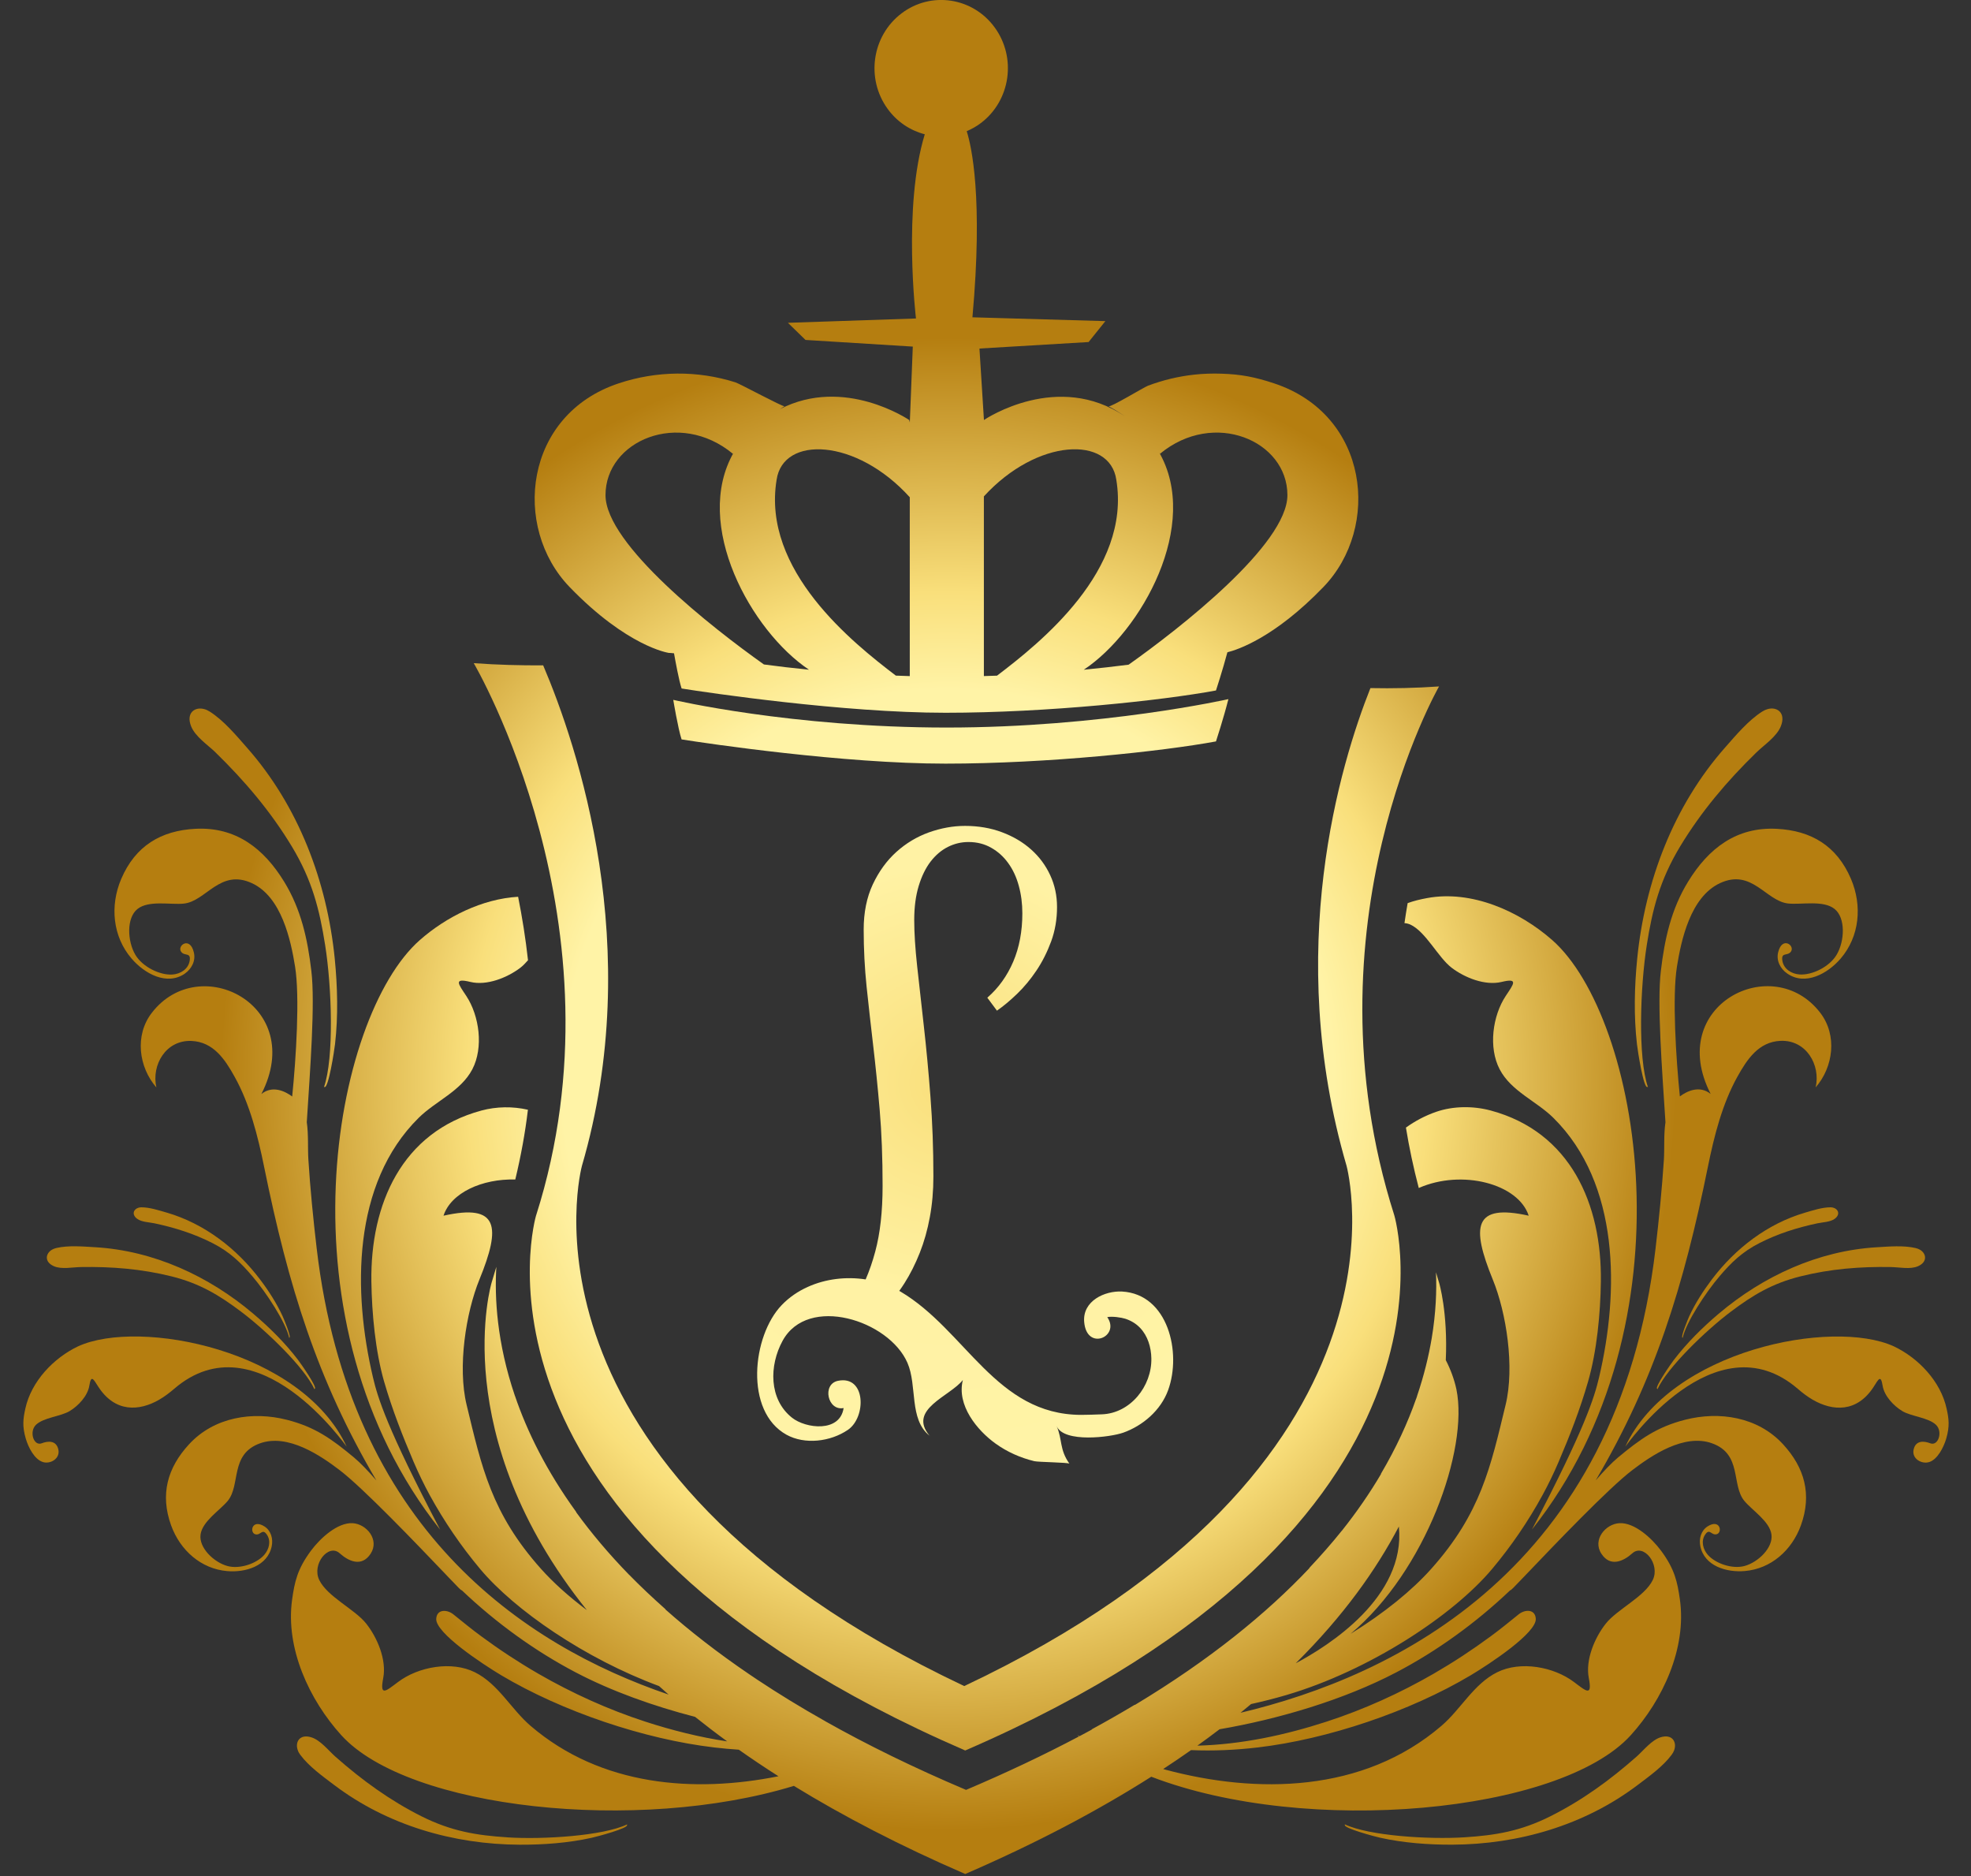 <?xml version="1.0" encoding="UTF-8"?> <svg xmlns="http://www.w3.org/2000/svg" width="62" height="59" viewBox="0 0 62 59" fill="none"><rect x="0" y="0" width="62" height="59" fill="#333333" stroke="none"/><g clip-path="url(#clip0_535_9276)"><path d="M5.814 30.619C6.029 30.47 6.163 30.214 6.097 29.95C5.974 29.438 5.569 29.736 5.694 29.926C5.8 30.087 6.016 29.93 5.965 30.223C5.92 30.478 5.679 30.63 5.428 30.648C5.036 30.677 4.483 30.411 4.256 30.025C4.006 29.598 3.972 28.867 4.326 28.586C4.681 28.305 5.365 28.46 5.78 28.418C6.483 28.346 6.92 27.31 7.925 27.776C8.858 28.208 9.147 29.567 9.281 30.395C9.435 31.347 9.313 33.279 9.191 34.484C8.959 34.312 8.57 34.128 8.222 34.406C9.65 31.622 6.276 29.903 4.776 31.852C4.227 32.562 4.365 33.563 4.919 34.2C4.758 33.492 5.219 32.703 6.023 32.737C6.711 32.767 7.075 33.311 7.383 33.869C7.859 34.725 8.113 35.735 8.307 36.691C9.071 40.452 9.977 43.397 11.839 46.559C11.58 46.261 11.343 46.011 11.136 45.838C10.435 45.255 9.91 44.877 9.024 44.652C7.949 44.377 6.737 44.562 5.945 45.424C5.266 46.161 5.031 47 5.383 47.974C5.67 48.763 6.328 49.34 7.146 49.41C7.714 49.46 8.417 49.258 8.547 48.63C8.596 48.395 8.526 48.139 8.321 48.007C7.92 47.752 7.839 48.209 8.038 48.254C8.207 48.291 8.252 48.047 8.4 48.272C8.53 48.47 8.465 48.726 8.31 48.902C8.07 49.174 7.542 49.357 7.153 49.25C6.724 49.132 6.25 48.674 6.309 48.258C6.366 47.846 6.913 47.501 7.16 47.207C7.579 46.702 7.224 45.739 8.173 45.394C9.055 45.074 10.087 45.779 10.688 46.238C11.433 46.807 13.103 48.552 13.999 49.49C14.08 49.575 14.159 49.661 14.243 49.744C14.315 49.819 14.382 49.888 14.433 49.942C14.483 49.993 14.511 50.012 14.53 50.017C15.611 51.045 16.836 51.928 18.106 52.594C19.236 53.187 20.554 53.656 21.865 53.995C22.186 54.252 22.522 54.509 22.875 54.766C22 54.634 21.135 54.416 20.303 54.146C19.132 53.765 18.002 53.254 16.931 52.636C16.314 52.279 15.717 51.887 15.142 51.463C14.839 51.241 14.55 51.003 14.256 50.767C14.068 50.617 13.742 50.597 13.722 50.909C13.695 51.355 15.165 52.326 15.77 52.688C17.681 53.825 20.265 54.698 22.465 54.956C22.723 54.987 22.981 55.01 23.24 55.027C23.637 55.306 24.051 55.585 24.487 55.862C21.848 56.392 18.911 56.182 16.69 54.277C16.078 53.753 15.677 52.96 14.938 52.592C14.205 52.227 13.159 52.416 12.52 52.899C12.137 53.186 11.939 53.371 12.055 52.772C12.165 52.196 11.867 51.501 11.52 51.062C11.16 50.607 10.296 50.216 10.042 49.689C9.802 49.194 10.333 48.532 10.685 48.85C10.957 49.094 11.374 49.3 11.659 48.863C11.945 48.426 11.53 47.927 11.091 47.903C10.616 47.879 10.075 48.374 9.783 48.767C9.351 49.348 9.267 49.752 9.189 50.304C8.974 51.844 9.733 53.465 10.736 54.571C12.841 56.894 20.061 57.669 24.972 56.165C26.517 57.113 28.302 58.044 30.363 58.936C32.633 57.953 34.566 56.925 36.215 55.877C41.101 57.757 49.067 57.031 51.298 54.571C52.3 53.465 53.059 51.844 52.843 50.304C52.764 49.752 52.681 49.348 52.249 48.767C51.957 48.374 51.416 47.878 50.941 47.903C50.502 47.927 50.087 48.426 50.373 48.863C50.657 49.3 51.075 49.095 51.347 48.85C51.701 48.532 52.23 49.194 51.99 49.689C51.737 50.216 50.873 50.607 50.512 51.062C50.165 51.501 49.867 52.196 49.977 52.772C50.093 53.371 49.895 53.187 49.512 52.899C48.872 52.416 47.827 52.227 47.094 52.592C46.355 52.96 45.954 53.754 45.342 54.277C42.871 56.397 39.514 56.418 36.666 55.657C36.641 55.65 36.615 55.642 36.589 55.635C36.891 55.437 37.184 55.239 37.466 55.04C38.167 55.07 38.871 55.038 39.568 54.956C41.768 54.697 44.352 53.825 46.262 52.687C46.868 52.325 48.337 51.354 48.31 50.908C48.29 50.596 47.965 50.615 47.776 50.766C47.484 51.002 47.193 51.24 46.89 51.462C46.315 51.886 45.718 52.278 45.101 52.635C44.031 53.253 42.899 53.764 41.728 54.145C40.427 54.569 39.043 54.864 37.665 54.9C37.905 54.728 38.137 54.556 38.363 54.384C40.209 54.068 42.27 53.461 43.925 52.593C45.196 51.927 46.421 51.044 47.502 50.016C47.52 50.011 47.548 49.992 47.598 49.941C47.652 49.886 47.721 49.815 47.795 49.737C47.871 49.66 47.944 49.581 48.019 49.504C48.911 48.57 50.594 46.808 51.344 46.236C51.945 45.778 52.977 45.072 53.859 45.393C54.808 45.736 54.453 46.7 54.872 47.205C55.119 47.501 55.665 47.844 55.723 48.257C55.782 48.672 55.307 49.131 54.879 49.249C54.489 49.355 53.964 49.172 53.722 48.9C53.569 48.725 53.503 48.469 53.632 48.271C53.778 48.045 53.825 48.289 53.994 48.252C54.194 48.207 54.112 47.75 53.713 48.005C53.507 48.138 53.437 48.392 53.486 48.628C53.615 49.257 54.319 49.458 54.886 49.408C55.705 49.338 56.363 48.761 56.649 47.973C57.001 46.998 56.767 46.16 56.088 45.422C55.297 44.56 54.085 44.375 53.009 44.65C52.123 44.876 51.6 45.254 50.898 45.836C50.69 46.009 50.452 46.26 50.194 46.558C52.056 43.397 52.962 40.45 53.725 36.689C53.919 35.732 54.174 34.723 54.649 33.867C54.959 33.309 55.322 32.764 56.009 32.734C56.813 32.699 57.275 33.489 57.114 34.197C57.668 33.56 57.804 32.56 57.256 31.849C55.757 29.9 52.384 31.62 53.811 34.404C53.462 34.125 53.074 34.31 52.842 34.481C52.719 33.277 52.598 31.345 52.751 30.393C52.885 29.565 53.174 28.206 54.107 27.773C55.113 27.308 55.549 28.343 56.254 28.415C56.668 28.457 57.353 28.303 57.706 28.584C58.061 28.865 58.027 29.596 57.776 30.022C57.55 30.409 56.997 30.675 56.605 30.646C56.353 30.628 56.112 30.476 56.068 30.221C56.016 29.927 56.232 30.084 56.339 29.923C56.464 29.733 56.059 29.435 55.934 29.948C55.869 30.212 56.003 30.468 56.218 30.616C56.786 31.011 57.491 30.623 57.902 30.144C58.494 29.452 58.585 28.488 58.225 27.642C57.78 26.599 56.972 26.121 55.889 26.066C54.624 26.001 53.743 26.677 53.099 27.731C52.567 28.598 52.362 29.532 52.244 30.537C52.122 31.561 52.281 33.615 52.389 35.293C52.332 35.678 52.361 36.117 52.34 36.466C52.28 37.378 52.185 38.35 52.078 39.258C50.892 49.399 43.832 52.722 39.022 53.866C39.134 53.775 39.245 53.684 39.353 53.592C39.729 53.509 40.102 53.415 40.468 53.307C43.075 52.538 45.715 50.803 46.942 49.336C47.541 48.621 48.07 47.847 48.518 47.027C48.708 46.681 48.875 46.332 49.027 45.977C49.381 45.149 49.698 44.34 49.954 43.452C50.231 42.494 50.344 41.305 50.357 40.306C50.391 37.875 49.404 35.6 46.892 34.925C46.343 34.777 45.717 34.782 45.183 34.964C44.828 35.086 44.509 35.258 44.225 35.462C44.327 36.086 44.46 36.719 44.629 37.362C45.992 36.762 47.764 37.231 48.087 38.233C46.35 37.845 46.276 38.571 46.957 40.241C47.384 41.285 47.65 42.992 47.36 44.184C46.889 46.13 46.584 47.591 45.019 49.342C44.42 50.013 43.548 50.727 42.483 51.384C44.849 49.407 46.202 45.582 45.813 43.693C45.746 43.383 45.632 43.071 45.479 42.775C45.547 41.271 45.27 40.346 45.27 40.346C45.234 40.234 45.203 40.124 45.171 40.013C45.194 40.578 45.171 41.284 45.035 42.095V42.093C44.941 42.65 44.795 43.256 44.576 43.901C44.576 43.901 44.576 43.902 44.577 43.903C44.567 43.932 44.557 43.962 44.547 43.991C44.547 43.991 44.546 43.992 44.545 43.993C44.285 44.735 43.924 45.527 43.438 46.351C43.439 46.354 43.44 46.356 43.441 46.358C43.098 46.94 42.69 47.538 42.206 48.146V48.143C41.899 48.528 41.555 48.918 41.187 49.31C41.187 49.312 41.189 49.314 41.19 49.316C39.845 50.739 38.064 52.196 35.71 53.613C35.702 53.614 35.694 53.617 35.686 53.619C35.254 53.878 34.803 54.136 34.332 54.392C34.339 54.392 34.346 54.39 34.354 54.389C34.223 54.46 34.092 54.531 33.958 54.602C33.934 54.59 33.911 54.579 33.886 54.567C33.904 54.582 33.923 54.596 33.941 54.61C32.861 55.181 31.68 55.743 30.388 56.291C28.738 55.592 27.269 54.87 25.961 54.133H25.963C25.192 53.699 24.476 53.26 23.811 52.818C23.803 52.813 23.796 52.809 23.789 52.803C23.712 52.752 23.637 52.701 23.562 52.65C22.572 51.977 21.703 51.299 20.939 50.623C20.936 50.617 20.932 50.611 20.929 50.605C20.523 50.244 20.139 49.883 19.79 49.525L19.792 49.529C19.143 48.863 18.591 48.203 18.122 47.556C18.122 47.554 18.123 47.551 18.124 47.549C17.187 46.255 16.578 45.017 16.197 43.894V43.898C15.626 42.218 15.555 40.8 15.613 39.841C15.563 40.009 15.515 40.176 15.462 40.345C15.462 40.345 14.034 45.126 18.461 50.638C17.884 50.205 17.397 49.765 17.019 49.341C15.454 47.591 15.149 46.129 14.678 44.183C14.389 42.991 14.655 41.284 15.081 40.24C15.763 38.571 15.688 37.844 13.951 38.233C14.185 37.512 15.168 37.066 16.209 37.095C16.387 36.354 16.521 35.622 16.606 34.901C16.132 34.791 15.614 34.799 15.147 34.925C12.635 35.6 11.648 37.875 11.682 40.306C11.697 41.305 11.807 42.494 12.083 43.452C12.341 44.34 12.659 45.149 13.012 45.977C13.165 46.332 13.332 46.681 13.521 47.027C13.971 47.847 14.499 48.621 15.097 49.336C16.192 50.645 18.413 52.168 20.731 53.026C20.83 53.116 20.93 53.205 21.032 53.294C16.461 51.736 10.992 48.075 9.961 39.257C9.854 38.349 9.758 37.378 9.7 36.465C9.677 36.116 9.707 35.678 9.65 35.293C9.757 33.615 9.916 31.561 9.794 30.536C9.676 29.532 9.471 28.597 8.939 27.73C8.295 26.677 7.414 26.001 6.15 26.065C5.067 26.12 4.259 26.599 3.813 27.642C3.453 28.487 3.544 29.451 4.136 30.143C4.546 30.623 5.251 31.011 5.821 30.616L5.814 30.619ZM40.767 52.305C40.767 52.305 40.763 52.306 40.761 52.307C42.255 50.827 43.291 49.369 44.003 48.008C44.226 50.235 41.775 51.768 40.767 52.305Z" fill="url(#paint0_radial_535_9276)"></path><path d="M6.778 23.662C7.702 24.562 8.515 25.52 9.184 26.628C9.821 27.686 10.051 28.606 10.227 29.719C10.438 31.046 10.512 33.264 10.191 34.19L10.208 34.183C10.328 34.252 10.518 33.031 10.539 32.835C10.64 31.953 10.617 31.035 10.53 30.152C10.287 27.715 9.384 25.343 7.769 23.514C7.428 23.126 7.032 22.652 6.594 22.377C6.537 22.342 6.483 22.316 6.43 22.302C6.13 22.216 5.843 22.422 6.012 22.842C6.142 23.168 6.539 23.43 6.78 23.662H6.778Z" fill="url(#paint1_radial_535_9276)"></path><path d="M1.696 39.822C1.936 39.927 2.288 39.852 2.541 39.848C3.512 39.831 4.454 39.907 5.395 40.141C6.292 40.365 6.9 40.738 7.577 41.246C8.383 41.851 9.582 43.014 9.892 43.691L9.899 43.678C9.999 43.649 9.464 42.884 9.373 42.766C8.967 42.233 8.475 41.746 7.967 41.316C6.563 40.127 4.832 39.334 3.001 39.225C2.612 39.202 2.15 39.16 1.769 39.25C1.72 39.262 1.677 39.279 1.64 39.3C1.433 39.416 1.385 39.686 1.695 39.821L1.696 39.822Z" fill="url(#paint2_radial_535_9276)"></path><path d="M5.251 38.138C5.001 38.065 4.706 37.969 4.444 37.969C4.411 37.969 4.38 37.975 4.354 37.983C4.202 38.028 4.132 38.195 4.315 38.331C4.456 38.435 4.697 38.438 4.861 38.473C5.496 38.608 6.098 38.798 6.677 39.091C7.229 39.372 7.571 39.706 7.938 40.138C8.378 40.652 8.992 41.589 9.097 42.076L9.102 42.069C9.172 42.066 8.933 41.486 8.891 41.396C8.703 40.988 8.453 40.598 8.183 40.242C7.439 39.257 6.426 38.482 5.25 38.137L5.251 38.138Z" fill="url(#paint3_radial_535_9276)"></path><path d="M15.955 57.783C15 57.721 14.202 57.595 13.255 57.12C12.265 56.622 11.386 55.985 10.548 55.244C10.332 55.052 10.076 54.723 9.791 54.637C9.422 54.523 9.271 54.794 9.37 55.051C9.385 55.097 9.412 55.144 9.447 55.19C9.716 55.553 10.149 55.863 10.506 56.133C12.188 57.406 14.266 58.005 16.346 58.015C17.098 58.018 17.877 57.961 18.614 57.797C18.776 57.762 19.791 57.492 19.723 57.391L19.728 57.376C18.973 57.736 17.093 57.857 15.955 57.784V57.783Z" fill="url(#paint4_radial_535_9276)"></path><path d="M1.344 45.979C1.581 46.056 1.901 45.875 1.835 45.583C1.768 45.291 1.504 45.316 1.312 45.391C1.061 45.488 0.908 45.025 1.132 44.809C1.371 44.579 1.91 44.547 2.191 44.378C2.462 44.214 2.759 43.903 2.811 43.574C2.867 43.229 2.937 43.369 3.085 43.601C3.617 44.435 4.384 44.38 5.007 44.02C5.174 43.924 5.335 43.801 5.484 43.673C8.088 41.44 10.884 45.481 10.905 45.496C9.485 42.452 4.387 41.458 2.457 42.341C1.694 42.703 0.983 43.438 0.796 44.305C0.728 44.616 0.695 44.85 0.812 45.248C0.892 45.519 1.083 45.895 1.344 45.978V45.979Z" fill="url(#paint5_radial_535_9276)"></path><path d="M51.822 34.182L51.838 34.189C51.518 33.263 51.593 31.046 51.802 29.718C51.977 28.605 52.209 27.686 52.846 26.627C53.515 25.52 54.327 24.562 55.252 23.661C55.492 23.428 55.889 23.166 56.018 22.841C56.187 22.421 55.9 22.215 55.601 22.301C55.547 22.316 55.493 22.341 55.436 22.376C54.999 22.651 54.603 23.125 54.261 23.513C52.647 25.342 51.743 27.714 51.5 30.151C51.412 31.033 51.391 31.952 51.492 32.834C51.513 33.03 51.702 34.252 51.822 34.182H51.822Z" fill="url(#paint6_radial_535_9276)"></path><path d="M52.655 42.766C52.565 42.884 52.03 43.65 52.13 43.678L52.137 43.691C52.446 43.014 53.647 41.851 54.452 41.246C55.129 40.739 55.736 40.365 56.635 40.141C57.575 39.906 58.516 39.83 59.488 39.848C59.741 39.853 60.094 39.928 60.333 39.822C60.643 39.686 60.596 39.417 60.39 39.301C60.353 39.28 60.309 39.263 60.259 39.251C59.879 39.161 59.416 39.203 59.028 39.226C57.197 39.336 55.466 40.128 54.062 41.317C53.554 41.747 53.062 42.234 52.655 42.767V42.766Z" fill="url(#paint7_radial_535_9276)"></path><path d="M52.931 42.076C53.036 41.589 53.65 40.653 54.09 40.138C54.458 39.706 54.799 39.372 55.351 39.091C55.93 38.797 56.533 38.608 57.167 38.473C57.331 38.438 57.572 38.434 57.713 38.331C57.896 38.195 57.826 38.028 57.674 37.983C57.649 37.975 57.617 37.969 57.584 37.969C57.323 37.969 57.027 38.064 56.778 38.138C55.602 38.483 54.588 39.258 53.845 40.242C53.576 40.599 53.324 40.989 53.136 41.397C53.094 41.487 52.856 42.066 52.925 42.069L52.931 42.077L52.931 42.076Z" fill="url(#paint8_radial_535_9276)"></path><path d="M43.416 57.796C44.153 57.959 44.931 58.017 45.684 58.014C47.764 58.005 49.843 57.406 51.522 56.132C51.879 55.862 52.313 55.552 52.582 55.189C52.618 55.143 52.642 55.096 52.66 55.051C52.758 54.793 52.607 54.523 52.238 54.636C51.953 54.723 51.697 55.052 51.481 55.244C50.643 55.984 49.764 56.622 48.773 57.119C47.828 57.594 47.029 57.72 46.074 57.782C44.936 57.855 43.056 57.734 42.301 57.374L42.306 57.39C42.238 57.49 43.253 57.761 43.415 57.796L43.416 57.796Z" fill="url(#paint9_radial_535_9276)"></path><path d="M58.946 43.602C59.093 43.37 59.163 43.23 59.219 43.575C59.271 43.904 59.569 44.215 59.839 44.378C60.121 44.548 60.66 44.58 60.899 44.81C61.123 45.026 60.969 45.489 60.719 45.391C60.526 45.316 60.263 45.291 60.196 45.583C60.128 45.875 60.448 46.057 60.688 45.98C60.947 45.897 61.138 45.52 61.219 45.25C61.336 44.851 61.302 44.618 61.234 44.307C61.049 43.44 60.337 42.704 59.573 42.342C57.645 41.459 52.545 42.453 51.125 45.497C51.146 45.482 53.941 41.442 56.547 43.674C56.697 43.803 56.856 43.926 57.023 44.022C57.646 44.382 58.414 44.437 58.947 43.602L58.946 43.602Z" fill="url(#paint10_radial_535_9276)"></path><path d="M13.843 48.103C12.168 44.913 11.879 43.945 11.733 43.322C11.098 40.633 11.072 37.227 13.17 35.155C13.703 34.628 14.497 34.318 14.858 33.628C15.215 32.944 15.08 31.945 14.665 31.318C14.417 30.945 14.256 30.75 14.796 30.881C15.314 31.007 15.958 30.747 16.369 30.435C16.45 30.372 16.53 30.289 16.609 30.199C16.533 29.51 16.426 28.843 16.298 28.203C15.168 28.269 14.04 28.832 13.207 29.564C10.468 31.971 8.679 41.595 13.843 48.104V48.103Z" fill="url(#paint11_radial_535_9276)"></path><path d="M44.279 28.402C44.243 28.609 44.21 28.819 44.179 29.032C44.241 29.036 44.302 29.05 44.361 29.076C44.85 29.3 45.235 30.108 45.663 30.435C46.072 30.748 46.717 31.007 47.236 30.881C47.775 30.751 47.614 30.945 47.367 31.318C46.95 31.944 46.815 32.944 47.173 33.628C47.533 34.319 48.329 34.628 48.862 35.155C50.959 37.228 50.933 40.634 50.3 43.322C50.151 43.945 49.864 44.913 48.189 48.103C53.352 41.594 51.566 31.971 48.825 29.563C47.784 28.649 46.283 27.985 44.891 28.244C44.669 28.285 44.474 28.332 44.281 28.402H44.279Z" fill="url(#paint12_radial_535_9276)"></path><path d="M16.864 38.22C16.864 38.22 13.959 47.949 30.362 55.052C46.762 47.949 43.859 38.22 43.859 38.22C40.955 29.108 45.267 21.588 45.267 21.588C44.528 21.64 43.809 21.654 43.108 21.64C42.16 24.025 40.379 29.891 42.358 36.666C42.358 36.666 44.946 46.122 30.331 53.026C15.717 46.122 18.305 36.666 18.305 36.666C20.312 29.799 18.157 23.437 17.086 20.925C16.375 20.929 15.646 20.91 14.902 20.856C14.902 20.856 19.769 29.109 16.865 38.221L16.864 38.22Z" fill="url(#paint13_radial_535_9276)"></path><path d="M38.642 21.987C38.642 21.987 34.666 22.881 29.78 22.881C24.894 22.881 21.178 22.01 21.178 22.01C21.178 22.01 21.327 22.912 21.44 23.254C22.269 23.386 26.533 24.016 29.742 24.016C32.951 24.016 36.572 23.627 38.25 23.317C38.25 23.317 38.492 22.578 38.641 21.986L38.642 21.987Z" fill="url(#paint14_radial_535_9276)"></path><path d="M21.025 20.533C21.069 20.533 21.129 20.538 21.202 20.546C21.249 20.811 21.355 21.393 21.441 21.653C22.27 21.786 26.534 22.416 29.742 22.416C32.952 22.416 36.572 22.027 38.25 21.715C38.25 21.715 38.459 21.078 38.609 20.514C38.925 20.436 40.089 20.058 41.629 18.462C43.443 16.583 43.067 13.043 40.074 12.055C39.478 11.857 39.031 11.771 38.423 11.752C38.137 11.743 37.852 11.751 37.568 11.782C37.071 11.836 36.579 11.954 36.109 12.131C35.984 12.178 34.942 12.813 34.87 12.778C34.87 12.778 35.097 12.89 35.389 13.095C33.277 11.665 31.017 13.164 30.951 13.209L30.81 10.961L34.243 10.757L34.771 10.099L30.589 9.979C30.929 6.212 30.558 4.593 30.409 4.126C30.564 4.059 30.716 3.976 30.857 3.868C31.787 3.162 31.982 1.819 31.292 0.867C30.602 -0.085 29.287 -0.284 28.358 0.421C27.426 1.128 27.231 2.472 27.921 3.423C28.22 3.835 28.637 4.106 29.09 4.223C28.393 6.502 28.813 10.016 28.813 10.016L24.785 10.152L25.338 10.691L28.713 10.9L28.619 13.286C28.606 13.236 28.6 13.209 28.6 13.209C28.6 13.209 26.559 11.816 24.53 12.869C24.621 12.81 24.677 12.775 24.677 12.775C24.631 12.803 23.273 12.069 23.135 12.025C21.936 11.645 20.662 11.66 19.471 12.053C16.479 13.04 16.103 16.581 17.916 18.46C19.73 20.338 21.026 20.531 21.026 20.531L21.025 20.533ZM36.457 14.218C36.468 14.236 36.48 14.252 36.489 14.271C38.185 12.868 40.497 13.862 40.497 15.571C40.497 17.123 37.114 19.762 35.502 20.904C35.066 20.959 34.595 21.014 34.092 21.063C35.915 19.849 37.775 16.489 36.457 14.218V14.218ZM30.949 15.611C32.631 13.773 34.916 13.699 35.115 15.09C35.586 17.942 32.709 20.225 31.363 21.249C31.226 21.254 31.088 21.259 30.949 21.262V15.611V15.611ZM24.429 15.09C24.629 13.693 26.934 13.775 28.618 15.638V21.263C28.471 21.259 28.326 21.255 28.18 21.248C26.835 20.223 23.959 17.942 24.429 15.089V15.09ZM23.055 14.271C23.062 14.257 23.071 14.244 23.08 14.23C21.775 16.5 23.63 19.847 25.447 21.062C24.939 21.011 24.463 20.956 24.03 20.897C22.413 19.751 19.047 17.119 19.047 15.572C19.046 13.862 21.359 12.868 23.055 14.272L23.055 14.271Z" fill="url(#paint15_radial_535_9276)"></path><path d="M29.25 45.157C29.25 45.157 29.243 45.152 29.24 45.149C29.243 45.152 29.244 45.155 29.247 45.157C29.26 45.171 29.262 45.171 29.25 45.157Z" fill="url(#paint16_radial_535_9276)"></path><path d="M35.33 45.058C35.948 44.838 36.513 44.357 36.745 43.719C37.174 42.541 36.745 40.699 35.295 40.618C34.754 40.589 34.05 40.912 34.104 41.572C34.181 42.511 35.255 42.035 34.83 41.423C34.987 41.39 35.276 41.435 35.399 41.474C35.573 41.531 35.732 41.624 35.86 41.758C36.104 42.011 36.21 42.37 36.217 42.717C36.236 43.597 35.555 44.45 34.657 44.48C34.439 44.487 34.224 44.497 34.011 44.497C31.327 44.494 30.384 41.837 28.325 40.619C28.312 40.612 28.299 40.605 28.287 40.598C28.343 40.52 28.398 40.44 28.451 40.356C28.636 40.065 28.796 39.745 28.933 39.399C29.07 39.054 29.175 38.681 29.249 38.278C29.324 37.876 29.361 37.45 29.361 36.997C29.361 36.12 29.33 35.283 29.268 34.486C29.207 33.688 29.137 32.946 29.059 32.258C28.981 31.57 28.912 30.946 28.85 30.384C28.789 29.823 28.758 29.34 28.758 28.934C28.758 28.528 28.805 28.171 28.899 27.862C28.993 27.553 29.118 27.298 29.274 27.095C29.43 26.893 29.61 26.74 29.815 26.636C30.02 26.533 30.236 26.481 30.463 26.481C30.731 26.481 30.968 26.541 31.18 26.662C31.391 26.781 31.57 26.942 31.715 27.145C31.862 27.347 31.973 27.585 32.047 27.858C32.122 28.13 32.159 28.419 32.159 28.725C32.159 29.289 32.063 29.797 31.872 30.245C31.68 30.693 31.409 31.071 31.057 31.377L31.36 31.785C31.561 31.645 31.772 31.47 31.993 31.257C32.214 31.044 32.417 30.8 32.602 30.524C32.787 30.249 32.941 29.942 33.065 29.608C33.188 29.272 33.25 28.911 33.25 28.526C33.25 28.167 33.179 27.833 33.035 27.524C32.892 27.215 32.693 26.946 32.436 26.717C32.18 26.488 31.874 26.307 31.52 26.174C31.166 26.041 30.777 25.974 30.355 25.974C29.979 25.974 29.601 26.043 29.22 26.178C28.84 26.315 28.499 26.52 28.197 26.792C27.895 27.064 27.647 27.405 27.455 27.813C27.264 28.221 27.168 28.695 27.168 29.233C27.168 29.845 27.199 30.445 27.26 31.033C27.322 31.62 27.391 32.232 27.465 32.866C27.54 33.501 27.609 34.179 27.671 34.899C27.733 35.62 27.763 36.419 27.763 37.296C27.763 38.101 27.686 38.787 27.533 39.356C27.447 39.679 27.345 39.972 27.23 40.237C26.618 40.143 25.971 40.218 25.411 40.472C25.103 40.61 24.822 40.801 24.587 41.047C23.66 42.014 23.41 44.386 24.741 45.122C25.314 45.437 26.117 45.346 26.672 44.968C27.255 44.57 27.242 43.244 26.359 43.426C25.85 43.531 26.033 44.382 26.537 44.282C26.422 45.06 25.346 44.931 24.912 44.585C24.182 44.004 24.193 42.944 24.617 42.168C25.411 40.711 27.96 41.518 28.544 42.859C28.86 43.583 28.588 44.633 29.238 45.15C28.546 44.318 29.884 43.917 30.288 43.4C30.087 44.19 30.733 44.983 31.322 45.404C31.684 45.664 32.104 45.849 32.535 45.953C32.666 45.984 33.611 45.992 33.64 46.032C33.32 45.582 33.424 45.279 33.239 44.853C33.472 45.387 34.935 45.198 35.328 45.058H35.33Z" fill="url(#paint17_radial_535_9276)"></path></g><defs><radialGradient id="paint0_radial_535_9276" cx="0" cy="0" r="1" gradientUnits="userSpaceOnUse" gradientTransform="translate(29.825 34.053) scale(22.917 23.436)"><stop stop-color="#F9DF7B"></stop><stop offset="0.29" stop-color="#FFF2A4"></stop><stop offset="0.53" stop-color="#FFF3A6"></stop><stop offset="0.66" stop-color="#F9DF7B"></stop><stop offset="1" stop-color="#B57E10"></stop></radialGradient><radialGradient id="paint1_radial_535_9276" cx="0" cy="0" r="1" gradientUnits="userSpaceOnUse" gradientTransform="translate(29.825 34.053) scale(22.917 23.436)"><stop stop-color="#F9DF7B"></stop><stop offset="0.29" stop-color="#FFF2A4"></stop><stop offset="0.53" stop-color="#FFF3A6"></stop><stop offset="0.66" stop-color="#F9DF7B"></stop><stop offset="1" stop-color="#B57E10"></stop></radialGradient><radialGradient id="paint2_radial_535_9276" cx="0" cy="0" r="1" gradientUnits="userSpaceOnUse" gradientTransform="translate(29.825 34.053) scale(22.917 23.436)"><stop stop-color="#F9DF7B"></stop><stop offset="0.29" stop-color="#FFF2A4"></stop><stop offset="0.53" stop-color="#FFF3A6"></stop><stop offset="0.66" stop-color="#F9DF7B"></stop><stop offset="1" stop-color="#B57E10"></stop></radialGradient><radialGradient id="paint3_radial_535_9276" cx="0" cy="0" r="1" gradientUnits="userSpaceOnUse" gradientTransform="translate(29.825 34.053) scale(22.917 23.436)"><stop stop-color="#F9DF7B"></stop><stop offset="0.29" stop-color="#FFF2A4"></stop><stop offset="0.53" stop-color="#FFF3A6"></stop><stop offset="0.66" stop-color="#F9DF7B"></stop><stop offset="1" stop-color="#B57E10"></stop></radialGradient><radialGradient id="paint4_radial_535_9276" cx="0" cy="0" r="1" gradientUnits="userSpaceOnUse" gradientTransform="translate(29.825 34.053) scale(22.917 23.436)"><stop stop-color="#F9DF7B"></stop><stop offset="0.29" stop-color="#FFF2A4"></stop><stop offset="0.53" stop-color="#FFF3A6"></stop><stop offset="0.66" stop-color="#F9DF7B"></stop><stop offset="1" stop-color="#B57E10"></stop></radialGradient><radialGradient id="paint5_radial_535_9276" cx="0" cy="0" r="1" gradientUnits="userSpaceOnUse" gradientTransform="translate(29.825 34.053) scale(22.917 23.436)"><stop stop-color="#F9DF7B"></stop><stop offset="0.29" stop-color="#FFF2A4"></stop><stop offset="0.53" stop-color="#FFF3A6"></stop><stop offset="0.66" stop-color="#F9DF7B"></stop><stop offset="1" stop-color="#B57E10"></stop></radialGradient><radialGradient id="paint6_radial_535_9276" cx="0" cy="0" r="1" gradientUnits="userSpaceOnUse" gradientTransform="translate(29.825 34.053) scale(22.917 23.436)"><stop stop-color="#F9DF7B"></stop><stop offset="0.29" stop-color="#FFF2A4"></stop><stop offset="0.53" stop-color="#FFF3A6"></stop><stop offset="0.66" stop-color="#F9DF7B"></stop><stop offset="1" stop-color="#B57E10"></stop></radialGradient><radialGradient id="paint7_radial_535_9276" cx="0" cy="0" r="1" gradientUnits="userSpaceOnUse" gradientTransform="translate(29.825 34.053) scale(22.917 23.436)"><stop stop-color="#F9DF7B"></stop><stop offset="0.29" stop-color="#FFF2A4"></stop><stop offset="0.53" stop-color="#FFF3A6"></stop><stop offset="0.66" stop-color="#F9DF7B"></stop><stop offset="1" stop-color="#B57E10"></stop></radialGradient><radialGradient id="paint8_radial_535_9276" cx="0" cy="0" r="1" gradientUnits="userSpaceOnUse" gradientTransform="translate(29.825 34.053) scale(22.917 23.436)"><stop stop-color="#F9DF7B"></stop><stop offset="0.29" stop-color="#FFF2A4"></stop><stop offset="0.53" stop-color="#FFF3A6"></stop><stop offset="0.66" stop-color="#F9DF7B"></stop><stop offset="1" stop-color="#B57E10"></stop></radialGradient><radialGradient id="paint9_radial_535_9276" cx="0" cy="0" r="1" gradientUnits="userSpaceOnUse" gradientTransform="translate(29.825 34.053) scale(22.917 23.436)"><stop stop-color="#F9DF7B"></stop><stop offset="0.29" stop-color="#FFF2A4"></stop><stop offset="0.53" stop-color="#FFF3A6"></stop><stop offset="0.66" stop-color="#F9DF7B"></stop><stop offset="1" stop-color="#B57E10"></stop></radialGradient><radialGradient id="paint10_radial_535_9276" cx="0" cy="0" r="1" gradientUnits="userSpaceOnUse" gradientTransform="translate(29.825 34.053) scale(22.917 23.436)"><stop stop-color="#F9DF7B"></stop><stop offset="0.29" stop-color="#FFF2A4"></stop><stop offset="0.53" stop-color="#FFF3A6"></stop><stop offset="0.66" stop-color="#F9DF7B"></stop><stop offset="1" stop-color="#B57E10"></stop></radialGradient><radialGradient id="paint11_radial_535_9276" cx="0" cy="0" r="1" gradientUnits="userSpaceOnUse" gradientTransform="translate(29.825 34.053) scale(22.917 23.436)"><stop stop-color="#F9DF7B"></stop><stop offset="0.29" stop-color="#FFF2A4"></stop><stop offset="0.53" stop-color="#FFF3A6"></stop><stop offset="0.66" stop-color="#F9DF7B"></stop><stop offset="1" stop-color="#B57E10"></stop></radialGradient><radialGradient id="paint12_radial_535_9276" cx="0" cy="0" r="1" gradientUnits="userSpaceOnUse" gradientTransform="translate(29.825 34.053) scale(22.917 23.436)"><stop stop-color="#F9DF7B"></stop><stop offset="0.29" stop-color="#FFF2A4"></stop><stop offset="0.53" stop-color="#FFF3A6"></stop><stop offset="0.66" stop-color="#F9DF7B"></stop><stop offset="1" stop-color="#B57E10"></stop></radialGradient><radialGradient id="paint13_radial_535_9276" cx="0" cy="0" r="1" gradientUnits="userSpaceOnUse" gradientTransform="translate(29.825 34.053) scale(22.917 23.436)"><stop stop-color="#F9DF7B"></stop><stop offset="0.29" stop-color="#FFF2A4"></stop><stop offset="0.53" stop-color="#FFF3A6"></stop><stop offset="0.66" stop-color="#F9DF7B"></stop><stop offset="1" stop-color="#B57E10"></stop></radialGradient><radialGradient id="paint14_radial_535_9276" cx="0" cy="0" r="1" gradientUnits="userSpaceOnUse" gradientTransform="translate(29.825 34.053) scale(22.917 23.436)"><stop stop-color="#F9DF7B"></stop><stop offset="0.29" stop-color="#FFF2A4"></stop><stop offset="0.53" stop-color="#FFF3A6"></stop><stop offset="0.66" stop-color="#F9DF7B"></stop><stop offset="1" stop-color="#B57E10"></stop></radialGradient><radialGradient id="paint15_radial_535_9276" cx="0" cy="0" r="1" gradientUnits="userSpaceOnUse" gradientTransform="translate(29.825 34.053) scale(22.917 23.436)"><stop stop-color="#F9DF7B"></stop><stop offset="0.29" stop-color="#FFF2A4"></stop><stop offset="0.53" stop-color="#FFF3A6"></stop><stop offset="0.66" stop-color="#F9DF7B"></stop><stop offset="1" stop-color="#B57E10"></stop></radialGradient><radialGradient id="paint16_radial_535_9276" cx="0" cy="0" r="1" gradientUnits="userSpaceOnUse" gradientTransform="translate(29.825 34.054) scale(22.917 23.434)"><stop stop-color="#F9DF7B"></stop><stop offset="0.29" stop-color="#FFF2A4"></stop><stop offset="0.53" stop-color="#FFF3A6"></stop><stop offset="0.66" stop-color="#F9DF7B"></stop><stop offset="1" stop-color="#B57E10"></stop></radialGradient><radialGradient id="paint17_radial_535_9276" cx="0" cy="0" r="1" gradientUnits="userSpaceOnUse" gradientTransform="translate(29.825 34.053) scale(22.917 23.436)"><stop stop-color="#F9DF7B"></stop><stop offset="0.29" stop-color="#FFF2A4"></stop><stop offset="0.53" stop-color="#FFF3A6"></stop><stop offset="0.66" stop-color="#F9DF7B"></stop><stop offset="1" stop-color="#B57E10"></stop></radialGradient><clipPath id="clip0_535_9276"><rect width="62" height="59" fill="white"></rect></clipPath></defs></svg> 